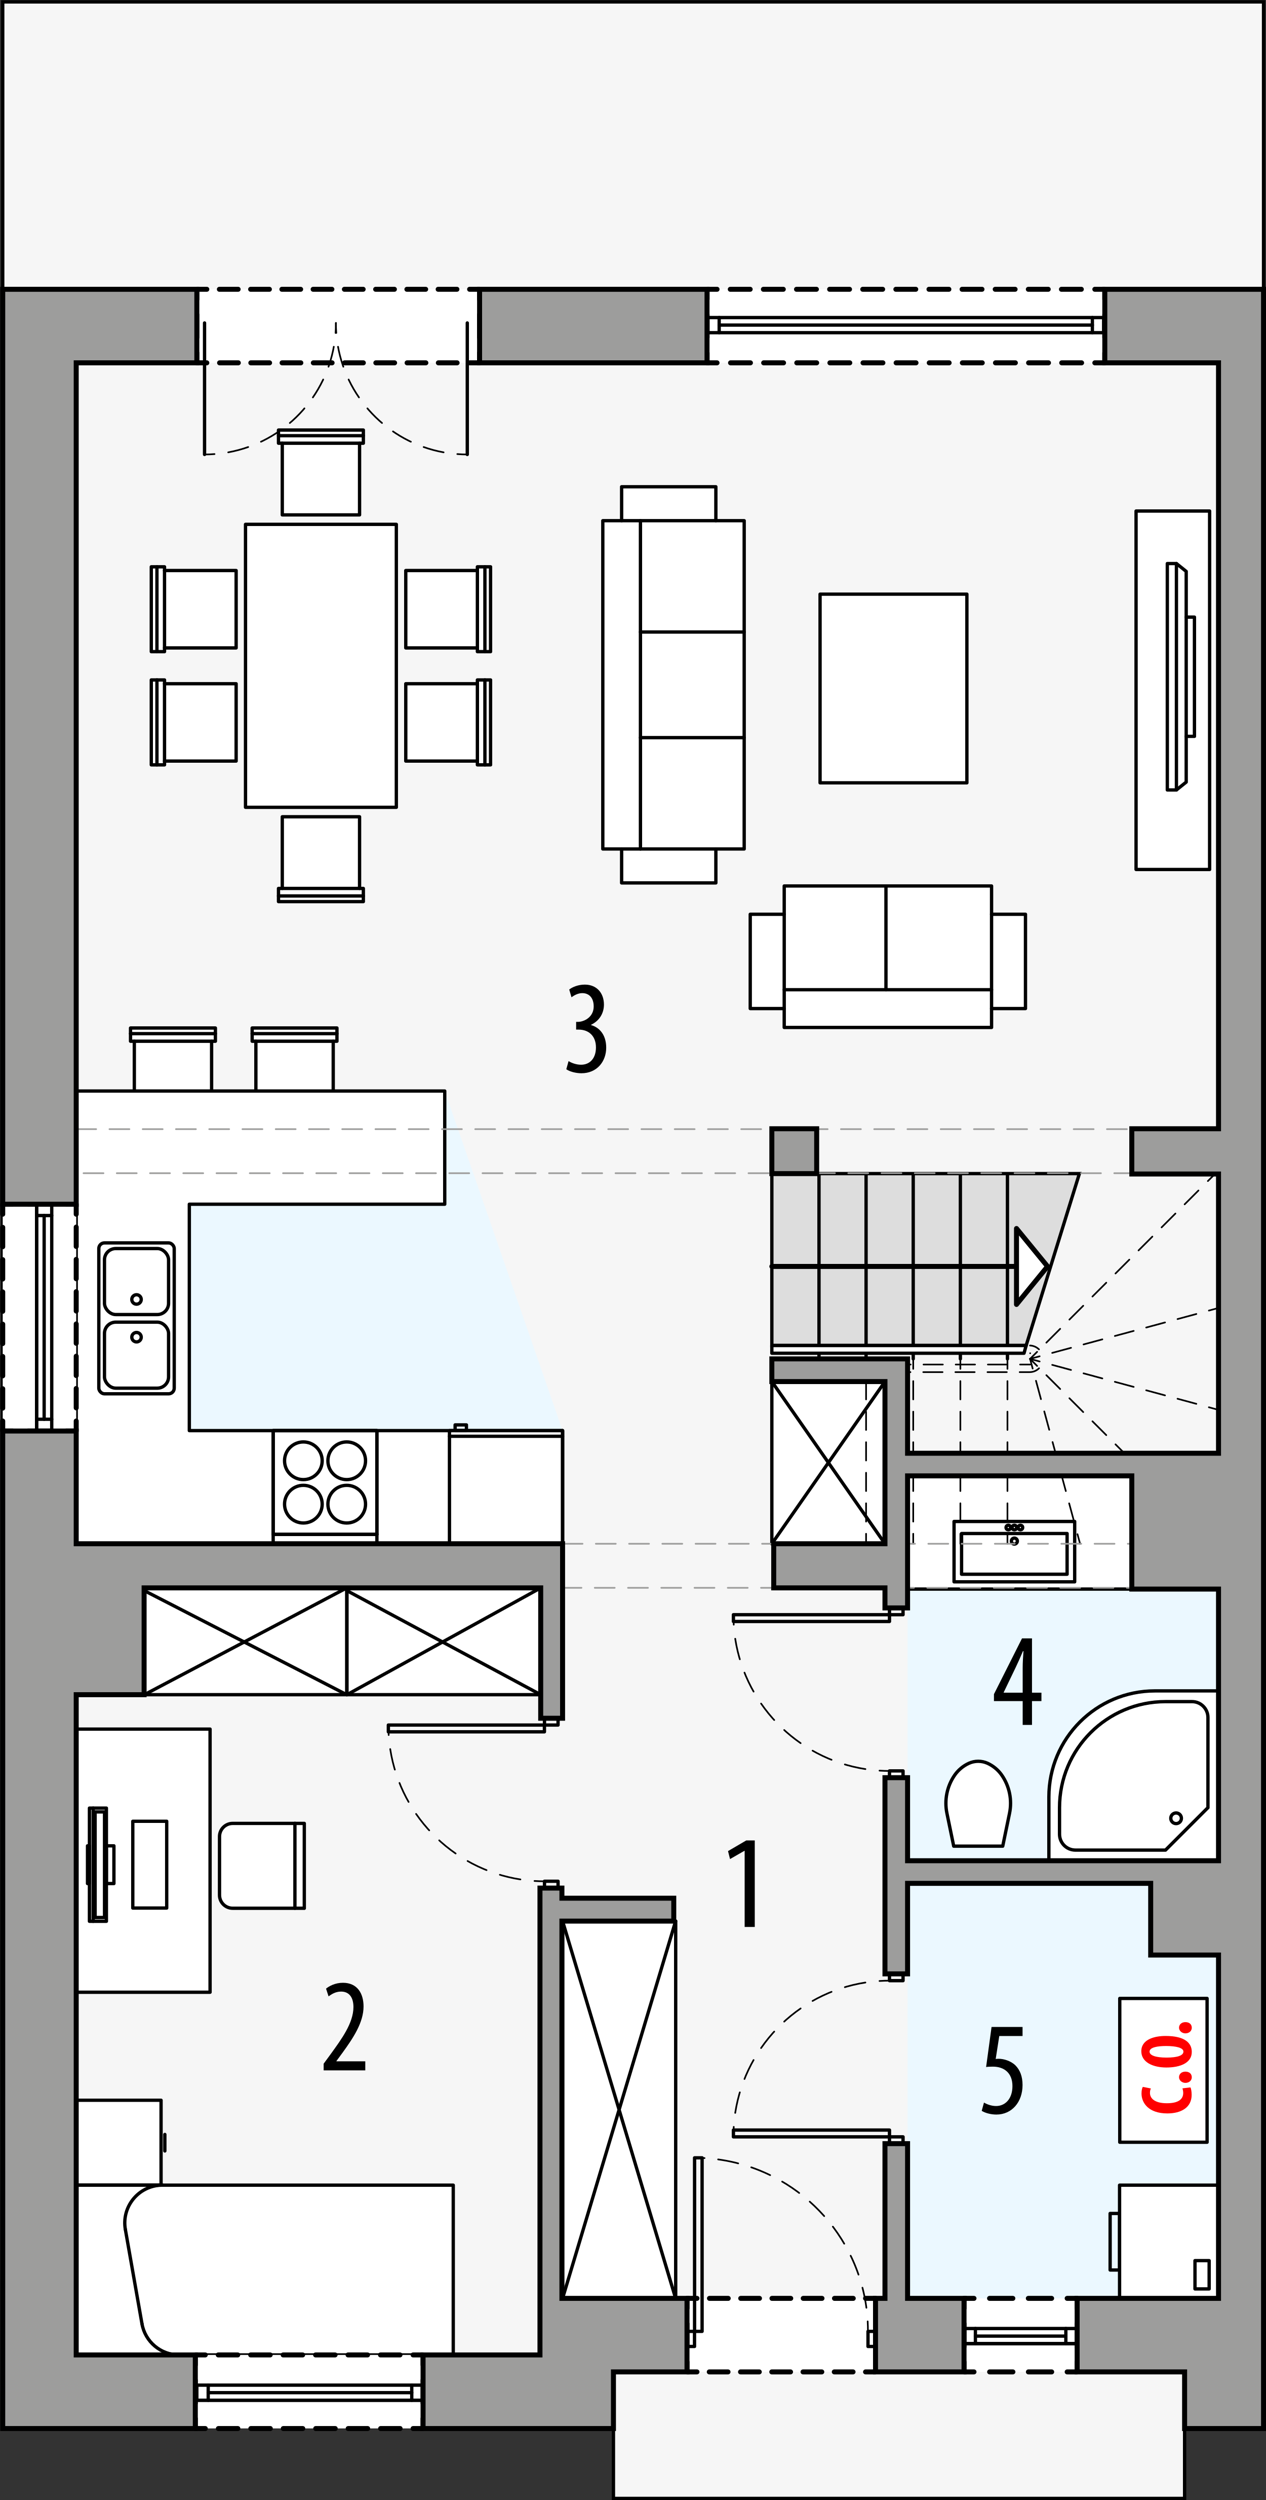 <?xml version="1.0" encoding="UTF-8"?><svg id="a" xmlns="http://www.w3.org/2000/svg" viewBox="0 0 190.38 375.68"><rect x="0" y="0" width="190.38" height="375.68" fill="#333333" stroke="none"/><polygon points=".41 .29 .41 364.71 92.25 364.71 92.25 375.42 178.14 375.42 178.14 366.92 178.14 358.41 190.01 358.38 190.01 .29 .41 .29" fill="#f6f6f6" stroke="#000" stroke-miterlimit="10" stroke-width=".5"/><g><rect x="136.48" y="221.77" width="46.76" height="123.59" fill="#ebf8ff"/><polygon points="66.88 163.94 11.46 163.94 11.46 231.97 84.6 231.97 84.6 214.97 66.88 163.94" fill="#ebf8ff"/></g><g id="b"><rect x="136.48" y="221.77" width="33.72" height="17.01" fill="#fff" stroke="#000" stroke-linecap="round" stroke-linejoin="round" stroke-width=".5"/><g><g><g id="c"><polygon points="50.11 156.46 50.11 167.23 38.48 167.23 38.48 156.46 37.92 156.46 37.92 154.47 50.67 154.47 50.67 156.46 50.11 156.46" fill="#fff" stroke="#000" stroke-linecap="round" stroke-linejoin="round" stroke-width=".5"/></g><g id="d"><line x1="50.11" y1="156.46" x2="38.48" y2="156.46" fill="none" stroke="#000" stroke-linecap="round" stroke-linejoin="round" stroke-width=".5"/></g><g id="e"><line x1="50.67" y1="155.32" x2="37.92" y2="155.32" fill="none" stroke="#000" stroke-linecap="round" stroke-linejoin="round" stroke-width=".5"/></g></g><g><g id="f"><polygon points="31.82 156.46 31.82 167.23 20.2 167.23 20.2 156.46 19.63 156.46 19.63 154.47 32.39 154.47 32.39 156.46 31.82 156.46" fill="#fff" stroke="#000" stroke-linecap="round" stroke-linejoin="round" stroke-width=".5"/></g><g id="g"><line x1="31.82" y1="156.46" x2="20.2" y2="156.46" fill="none" stroke="#000" stroke-linecap="round" stroke-linejoin="round" stroke-width=".5"/></g><g id="h"><line x1="32.39" y1="155.32" x2="19.63" y2="155.32" fill="none" stroke="#000" stroke-linecap="round" stroke-linejoin="round" stroke-width=".5"/></g></g><polygon points="84.6 214.97 28.47 214.97 28.47 180.95 66.88 180.95 66.88 163.94 11.46 163.94 11.46 231.97 84.6 231.97 84.6 214.97" fill="#fff" stroke="#000" stroke-linecap="round" stroke-linejoin="round" stroke-width=".5"/><g><g id="i"><rect x="14.86" y="186.76" width="11.34" height="22.68" rx=".85" ry=".85" fill="#fff" stroke="#000" stroke-linecap="round" stroke-linejoin="round" stroke-width=".5"/></g><g id="j"><circle cx="20.53" cy="200.93" r=".71" fill="none" stroke="#000" stroke-linecap="round" stroke-linejoin="round" stroke-width=".5"/></g><g id="k"><circle cx="20.53" cy="195.26" r=".71" fill="none" stroke="#000" stroke-linecap="round" stroke-linejoin="round" stroke-width=".5"/></g><g id="l"><rect x="15.71" y="187.61" width="9.64" height="9.92" rx="1.7" ry="1.7" fill="none" stroke="#000" stroke-linecap="round" stroke-linejoin="round" stroke-width=".5"/></g><g id="m"><rect x="15.71" y="198.67" width="9.64" height="9.92" rx="1.7" ry="1.7" fill="none" stroke="#000" stroke-linecap="round" stroke-linejoin="round" stroke-width=".5"/></g></g><g><g id="n"><rect x="67.59" y="214.97" width="17.01" height="17.01" fill="#fff" stroke="#000" stroke-linecap="round" stroke-linejoin="round" stroke-width=".5"/></g><g id="o"><line x1="67.59" y1="215.82" x2="84.6" y2="215.82" fill="none" stroke="#000" stroke-linecap="round" stroke-linejoin="round" stroke-width=".5"/></g><g id="p"><rect x="68.44" y="214.11" width="1.7" height=".85" fill="none" stroke="#000" stroke-linecap="round" stroke-linejoin="round" stroke-width=".5"/></g><g id="q"><line x1="84.6" y1="231.97" x2="84.6" y2="214.97" fill="none" stroke="#000" stroke-linecap="round" stroke-linejoin="round" stroke-width=".5"/></g></g><g><g id="r"><polygon points="56.68 214.97 56.68 230.56 56.68 231.97 41.08 231.97 41.08 214.97 56.68 214.97" fill="#fff" stroke="#000" stroke-linecap="round" stroke-linejoin="round" stroke-width=".5"/></g><g id="s"><circle cx="52.14" cy="219.5" r="2.83" fill="none" stroke="#000" stroke-linecap="round" stroke-linejoin="round" stroke-width=".5"/></g><g id="t"><circle cx="52.14" cy="226.02" r="2.83" fill="none" stroke="#000" stroke-linecap="round" stroke-linejoin="round" stroke-width=".5"/></g><g id="u"><circle cx="45.62" cy="226.02" r="2.83" fill="none" stroke="#000" stroke-linecap="round" stroke-linejoin="round" stroke-width=".5"/></g><g id="v"><circle cx="45.62" cy="219.5" r="2.83" fill="none" stroke="#000" stroke-linecap="round" stroke-linejoin="round" stroke-width=".5"/></g><g id="w"><line x1="41.08" y1="230.56" x2="56.68" y2="230.56" fill="none" stroke="#000" stroke-linecap="round" stroke-linejoin="round" stroke-width=".5"/></g><g id="x"><line x1="56.68" y1="230.56" x2="56.68" y2="230.56" fill="none" stroke="#000" stroke-linecap="round" stroke-linejoin="round" stroke-width=".5"/></g><rect x="41.08" y="214.97" width="15.59" height="15.59" fill="none" stroke="#000" stroke-linecap="round" stroke-linejoin="round" stroke-width=".5"/></g></g><g id="y"><path d="m143.42,277.41l-1.02-4.93c-.42-2.01.01-4.1,1.19-5.78.53-.75,1.25-1.34,2.08-1.73.91-.42,1.96-.42,2.87,0,.83.39,1.55.98,2.08,1.73,1.18,1.68,1.61,3.77,1.19,5.78l-1.02,4.93h-7.37" fill="#fff" stroke="#000" stroke-linecap="round" stroke-linejoin="round" stroke-width=".5"/></g><g><polygon points="71.79 97.36 61.02 97.36 61.02 85.73 71.79 85.73 71.79 85.17 73.77 85.17 73.77 97.92 71.79 97.92 71.79 97.36" fill="#fff" stroke="#000" stroke-linecap="round" stroke-linejoin="round" stroke-width=".5"/><line x1="71.79" y1="97.36" x2="71.79" y2="85.73" fill="none" stroke="#000" stroke-linecap="round" stroke-linejoin="round" stroke-width=".5"/><line x1="72.92" y1="97.92" x2="72.92" y2="85.17" fill="none" stroke="#000" stroke-linecap="round" stroke-linejoin="round" stroke-width=".5"/><polygon points="24.74 97.36 35.51 97.36 35.51 85.73 24.74 85.73 24.74 85.17 22.75 85.17 22.75 97.92 24.74 97.92 24.74 97.36" fill="#fff" stroke="#000" stroke-linecap="round" stroke-linejoin="round" stroke-width=".5"/><line x1="24.74" y1="97.36" x2="24.74" y2="85.73" fill="none" stroke="#000" stroke-linecap="round" stroke-linejoin="round" stroke-width=".5"/><line x1="23.6" y1="97.92" x2="23.6" y2="85.17" fill="none" stroke="#000" stroke-linecap="round" stroke-linejoin="round" stroke-width=".5"/><polygon points="71.79 114.36 61.02 114.36 61.02 102.74 71.79 102.74 71.79 102.17 73.77 102.17 73.77 114.93 71.79 114.93 71.79 114.36" fill="#fff" stroke="#000" stroke-linecap="round" stroke-linejoin="round" stroke-width=".5"/><line x1="71.79" y1="114.36" x2="71.79" y2="102.74" fill="none" stroke="#000" stroke-linecap="round" stroke-linejoin="round" stroke-width=".5"/><line x1="72.92" y1="114.93" x2="72.92" y2="102.17" fill="none" stroke="#000" stroke-linecap="round" stroke-linejoin="round" stroke-width=".5"/><polygon points="24.74 114.36 35.51 114.36 35.51 102.74 24.74 102.74 24.74 102.17 22.75 102.17 22.75 114.93 24.74 114.93 24.74 114.36" fill="#fff" stroke="#000" stroke-linecap="round" stroke-linejoin="round" stroke-width=".5"/><line x1="24.74" y1="114.36" x2="24.74" y2="102.74" fill="none" stroke="#000" stroke-linecap="round" stroke-linejoin="round" stroke-width=".5"/><line x1="23.6" y1="114.93" x2="23.6" y2="102.17" fill="none" stroke="#000" stroke-linecap="round" stroke-linejoin="round" stroke-width=".5"/><polygon points="54.07 66.6 54.07 77.37 42.45 77.37 42.45 66.6 41.88 66.6 41.88 64.62 54.64 64.62 54.64 66.6 54.07 66.6" fill="#fff" stroke="#000" stroke-linecap="round" stroke-linejoin="round" stroke-width=".5"/><line x1="54.07" y1="66.6" x2="42.45" y2="66.6" fill="none" stroke="#000" stroke-linecap="round" stroke-linejoin="round" stroke-width=".5"/><line x1="54.64" y1="65.47" x2="41.88" y2="65.47" fill="none" stroke="#000" stroke-linecap="round" stroke-linejoin="round" stroke-width=".5"/><polygon points="54.07 133.5 54.07 122.73 42.45 122.73 42.45 133.5 41.88 133.5 41.88 135.48 54.64 135.48 54.64 133.5 54.07 133.5" fill="#fff" stroke="#000" stroke-linecap="round" stroke-linejoin="round" stroke-width=".5"/><line x1="54.07" y1="133.5" x2="42.45" y2="133.5" fill="none" stroke="#000" stroke-linecap="round" stroke-linejoin="round" stroke-width=".5"/><line x1="54.64" y1="134.63" x2="41.88" y2="134.63" fill="none" stroke="#000" stroke-linecap="round" stroke-linejoin="round" stroke-width=".5"/><rect x="36.92" y="78.79" width="22.68" height="42.52" fill="#fff" stroke="#000" stroke-linecap="round" stroke-linejoin="round" stroke-width=".5"/></g><g><polyline points="111.91 78.24 107.65 78.24 107.65 73.14 93.48 73.14 93.48 78.24 90.65 78.24 90.65 127.57 93.48 127.57 93.48 132.67 107.65 132.67 107.65 127.57 111.91 127.57 111.91 78.24" fill="#fff" stroke="#000" stroke-linecap="round" stroke-linejoin="round" stroke-width=".5"/><polyline points="93.48 78.24 96.31 78.24 96.31 127.57 93.48 127.57" fill="none" stroke="#000" stroke-linecap="round" stroke-linejoin="round" stroke-width=".5"/><line x1="107.65" y1="78.24" x2="96.31" y2="78.24" fill="none" stroke="#000" stroke-linecap="round" stroke-linejoin="round" stroke-width=".5"/><line x1="96.31" y1="127.57" x2="107.65" y2="127.57" fill="none" stroke="#000" stroke-linecap="round" stroke-linejoin="round" stroke-width=".5"/><line x1="111.91" y1="94.97" x2="96.31" y2="94.97" fill="none" stroke="#000" stroke-linecap="round" stroke-linejoin="round" stroke-width=".5"/><line x1="111.91" y1="110.84" x2="96.31" y2="110.84" fill="none" stroke="#000" stroke-linecap="round" stroke-linejoin="round" stroke-width=".5"/><polyline points="117.93 133.13 117.93 137.38 112.82 137.38 112.82 151.55 117.93 151.55 117.93 154.39 149.11 154.39 149.11 151.55 154.21 151.55 154.21 137.38 149.11 137.38 149.11 133.13 117.93 133.13" fill="#fff" stroke="#000" stroke-linecap="round" stroke-linejoin="round" stroke-width=".5"/><line x1="117.93" y1="137.38" x2="117.93" y2="148.72" fill="none" stroke="#000" stroke-linecap="round" stroke-linejoin="round" stroke-width=".5"/><line x1="149.11" y1="148.72" x2="149.11" y2="137.38" fill="none" stroke="#000" stroke-linecap="round" stroke-linejoin="round" stroke-width=".5"/><line x1="133.23" y1="133.13" x2="133.23" y2="148.72" fill="none" stroke="#000" stroke-linecap="round" stroke-linejoin="round" stroke-width=".5"/><polyline points="117.93 151.55 117.93 148.72 117.93 148.72 149.11 148.72 149.11 151.55" fill="none" stroke="#000" stroke-linecap="round" stroke-linejoin="round" stroke-width=".5"/><rect x="123.32" y="89.28" width="22.08" height="28.35" fill="#fff" stroke="#000" stroke-linecap="round" stroke-linejoin="round" stroke-width=".5"/></g><g><rect x="170.84" y="76.79" width="11.06" height="53.86" fill="#fff" stroke="#000" stroke-linecap="round" stroke-linejoin="round" stroke-width=".5"/><polygon points="176.91 84.68 175.54 84.68 175.54 118.7 176.91 118.7 176.91 118.7 178.38 117.52 178.38 110.65 179.62 110.65 179.62 92.73 178.38 92.73 178.38 85.86 176.91 84.68" fill="none" stroke="#000" stroke-linecap="round" stroke-linejoin="round" stroke-width=".5"/><line x1="176.91" y1="84.68" x2="176.91" y2="118.7" fill="none" stroke="#000" stroke-linecap="round" stroke-linejoin="round" stroke-width=".5"/><line x1="178.38" y1="110.65" x2="178.38" y2="92.73" fill="none" stroke="#000" stroke-linecap="round" stroke-linejoin="round" stroke-width=".5"/></g><g><rect x="166.94" y="332.6" width="1.42" height="8.5" fill="none" stroke="#000" stroke-linecap="round" stroke-linejoin="round" stroke-width=".5"/><rect x="168.36" y="328.35" width="14.88" height="17.01" fill="#fff" stroke="#000" stroke-linecap="round" stroke-linejoin="round" stroke-width=".5"/><polygon points="181.83 339.69 181.83 343.94 179.7 343.94 179.7 339.69 179.7 343.94 181.83 343.94 181.83 339.69 179.7 339.69 181.83 339.69" fill="none" stroke="#000" stroke-linecap="round" stroke-linejoin="round" stroke-width=".5"/></g><rect x="168.39" y="300.29" width="13.13" height="21.61" fill="#fff" stroke="#000" stroke-linecap="round" stroke-linejoin="round" stroke-width=".5"/><g><path d="m183.24,254.08h-9.57c-8.81,0-15.94,7.14-15.94,15.94v9.57s25.51,0,25.51,0v-25.51Z" fill="#fff" stroke="#000" stroke-linecap="round" stroke-linejoin="round" stroke-width=".5"/><circle cx="176.86" cy="273.22" r=".8" fill="none" stroke="#000" stroke-linecap="round" stroke-linejoin="round" stroke-width=".5"/><path d="m181.65,271.62l-6.38,6.38h-13.55c-1.32,0-2.39-1.07-2.39-2.39v-2.39s0-1.59,0-1.59c0-8.81,7.14-15.94,15.94-15.94h3.99c1.32,0,2.39,1.07,2.39,2.39,0,0,0,13.55,0,13.55Z" fill="none" stroke="#000" stroke-linecap="round" stroke-linejoin="round" stroke-width=".5"/></g><g><rect x="84.6" y="288.67" width="17.01" height="56.69" fill="#fff" stroke="#000" stroke-linecap="round" stroke-linejoin="round" stroke-width=".5"/><line x1="101.6" y1="288.67" x2="84.6" y2="345.36" fill="none" stroke="#000" stroke-linecap="round" stroke-linejoin="round" stroke-width=".5"/><line x1="101.6" y1="345.36" x2="84.6" y2="288.67" fill="none" stroke="#000" stroke-linecap="round" stroke-linejoin="round" stroke-width=".5"/></g><g><rect x="116.07" y="207.6" width="17.01" height="24.38" fill="#fff" stroke="#000" stroke-linecap="round" stroke-linejoin="round" stroke-width=".5"/><line x1="133.08" y1="207.6" x2="116.07" y2="231.97" fill="none" stroke="#000" stroke-linecap="round" stroke-linejoin="round" stroke-width=".5"/><line x1="133.08" y1="231.97" x2="116.07" y2="207.6" fill="none" stroke="#000" stroke-linecap="round" stroke-linejoin="round" stroke-width=".5"/></g><g><polyline points="161.61 228.62 161.61 237.69 143.47 237.69 143.47 228.62 161.61 228.62" fill="none" stroke="#000" stroke-linecap="round" stroke-linejoin="round" stroke-width=".5"/><rect x="144.6" y="230.43" width="15.87" height="6.12" fill="none" stroke="#000" stroke-linecap="round" stroke-linejoin="round" stroke-width=".5"/><circle cx="152.54" cy="231.57" r=".45" fill="none" stroke="#000" stroke-linecap="round" stroke-linejoin="round" stroke-width=".5"/><circle cx="152.54" cy="229.53" r=".34" fill="none" stroke="#000" stroke-linecap="round" stroke-linejoin="round" stroke-width=".5"/><circle cx="151.63" cy="229.53" r=".34" fill="none" stroke="#000" stroke-linecap="round" stroke-linejoin="round" stroke-width=".5"/><circle cx="153.45" cy="229.53" r=".34" fill="none" stroke="#000" stroke-linecap="round" stroke-linejoin="round" stroke-width=".5"/></g><g><g id="z"><polyline points="24.22 328.35 24.22 315.59 11.46 315.59 11.46 328.35 24.22 328.35" fill="#fff" stroke="#000" stroke-linecap="round" stroke-linejoin="round" stroke-width=".5"/></g><g id="aa"><polyline points="68.16 353.86 11.46 353.86 11.46 328.35 68.16 328.35 68.16 353.86" fill="#fff" stroke="#000" stroke-linecap="round" stroke-linejoin="round" stroke-width=".5"/></g><g id="ab"><line x1="18.85" y1="335" x2="21.35" y2="349.18" fill="none" stroke="#000" stroke-linecap="round" stroke-linejoin="round" stroke-width=".5"/></g><g id="ac"><path d="m26.93,353.86c-2.75,0-5.11-1.98-5.58-4.68" fill="none" stroke="#000" stroke-linecap="round" stroke-linejoin="round" stroke-width=".5"/></g><g id="ad"><path d="m18.85,335c-.54-3.08,1.52-6.02,4.6-6.57.33-.06.65-.09.98-.09" fill="none" stroke="#000" stroke-linecap="round" stroke-linejoin="round" stroke-width=".5"/></g><g id="ae"><line x1="24.79" y1="323.21" x2="24.79" y2="320.73" fill="none" stroke="#000" stroke-linecap="round" stroke-linejoin="round" stroke-width=".5"/></g></g><g><g id="af"><rect x="11.46" y="259.82" width="20.13" height="39.54" fill="#fff" stroke="#000" stroke-linecap="round" stroke-linejoin="round" stroke-width=".5"/></g><g><g id="ag"><path d="m45.76,286.74h-10.77c-1.1,0-1.98-.89-1.98-1.98v-8.79c0-1.1.89-1.98,1.98-1.98h10.77s0,12.76,0,12.76" fill="#fff" stroke="#000" stroke-linecap="round" stroke-linejoin="round" stroke-width=".5"/></g><g id="ah"><line x1="44.35" y1="286.74" x2="44.35" y2="273.98" fill="none" stroke="#000" stroke-linecap="round" stroke-linejoin="round" stroke-width=".5"/></g></g><g><g id="ai"><line x1="14.01" y1="288.7" x2="14.01" y2="271.69" fill="none" stroke="#000" stroke-linecap="round" stroke-linejoin="round" stroke-width=".5"/></g><g id="aj"><rect x="13.45" y="271.69" width="2.55" height="17.01" fill="none" stroke="#000" stroke-linecap="round" stroke-linejoin="round" stroke-width=".5"/></g><g id="ak"><rect x="14.3" y="272.26" width="1.42" height="15.87" fill="none" stroke="#000" stroke-linecap="round" stroke-linejoin="round" stroke-width=".5"/></g><g id="al"><rect x="16" y="277.36" width="1.13" height="5.67" fill="none" stroke="#000" stroke-linecap="round" stroke-linejoin="round" stroke-width=".5"/></g><g id="am"><polyline points="19.97 273.67 19.97 286.71 25.07 286.71 25.07 273.67 19.97 273.67" fill="none" stroke="#000" stroke-linecap="round" stroke-linejoin="round" stroke-width=".5"/></g><g id="an"><rect x="13.16" y="277.36" width=".28" height="5.67" fill="none" stroke="#000" stroke-linecap="round" stroke-linejoin="round" stroke-width=".5"/></g></g></g><g><rect x="21.71" y="238.6" width="30.43" height="16.05" fill="#fff" stroke="#000" stroke-linecap="round" stroke-linejoin="round" stroke-width=".5"/><line x1="52.14" y1="254.65" x2="21.67" y2="239" fill="none" stroke="#000" stroke-linecap="round" stroke-linejoin="round" stroke-width=".5"/><line x1="21.71" y1="254.65" x2="52.14" y2="238.6" fill="none" stroke="#000" stroke-linecap="round" stroke-linejoin="round" stroke-width=".5"/></g><g><rect x="52.18" y="238.6" width="29.13" height="16.05" fill="#fff" stroke="#000" stroke-linecap="round" stroke-linejoin="round" stroke-width=".5"/><line x1="81.31" y1="254.65" x2="52.14" y2="239" fill="none" stroke="#000" stroke-linecap="round" stroke-linejoin="round" stroke-width=".5"/><line x1="52.18" y1="254.65" x2="81.31" y2="238.6" fill="none" stroke="#000" stroke-linecap="round" stroke-linejoin="round" stroke-width=".5"/></g></g><g><polygon points="154.31 202.18 116.07 202.18 116.07 176.35 162.32 176.35 154.31 202.18" fill="#ddd" fill-rule="evenodd" stroke="#000" stroke-miterlimit="10" stroke-width=".5"/><g><line x1="130.24" y1="176.41" x2="130.24" y2="204.19" fill="none" stroke="#000" stroke-linecap="round" stroke-linejoin="round" stroke-width=".5"/><line x1="137.33" y1="176.41" x2="137.33" y2="204.19" fill="none" stroke="#000" stroke-linecap="round" stroke-linejoin="round" stroke-width=".5"/><line x1="144.42" y1="176.41" x2="144.42" y2="204.19" fill="none" stroke="#000" stroke-linecap="round" stroke-linejoin="round" stroke-width=".5"/><line x1="123.16" y1="204.19" x2="123.16" y2="176.41" fill="none" stroke="#000" stroke-linecap="round" stroke-linejoin="round" stroke-width=".5"/><line x1="151.5" y1="176.41" x2="151.5" y2="204.19" fill="none" stroke="#000" stroke-linecap="round" stroke-linejoin="round" stroke-width=".5"/><polygon points="153.99 203.34 116.07 203.34 116.07 202.18 154.31 202.18 153.99 203.34" fill="#fff" stroke="#000" stroke-linecap="round" stroke-linejoin="round" stroke-width=".5"/><line x1="116.07" y1="190.3" x2="152.86" y2="190.3" fill="none" stroke="#000" stroke-linecap="round" stroke-linejoin="round" stroke-width=".75"/><polygon points="152.86 184.6 157.53 190.3 152.86 196.01 152.86 184.6" fill="#fff" stroke="#000" stroke-linecap="round" stroke-linejoin="round" stroke-width=".75"/></g><g><g><line x1="130.24" y1="231.97" x2="130.24" y2="230.47" fill="none" stroke="#000" stroke-linecap="round" stroke-linejoin="round" stroke-width=".25"/><line x1="130.24" y1="228.64" x2="130.24" y2="206.61" fill="none" stroke="#000" stroke-dasharray="0 0 2.75 1.84" stroke-linecap="round" stroke-linejoin="round" stroke-width=".25"/><line x1="130.24" y1="205.69" x2="130.24" y2="204.19" fill="none" stroke="#000" stroke-linecap="round" stroke-linejoin="round" stroke-width=".25"/></g><g><line x1="137.33" y1="231.97" x2="137.33" y2="230.47" fill="none" stroke="#000" stroke-linecap="round" stroke-linejoin="round" stroke-width=".25"/><line x1="137.33" y1="228.64" x2="137.33" y2="206.61" fill="none" stroke="#000" stroke-dasharray="0 0 2.75 1.84" stroke-linecap="round" stroke-linejoin="round" stroke-width=".25"/><line x1="137.33" y1="205.69" x2="137.33" y2="204.19" fill="none" stroke="#000" stroke-linecap="round" stroke-linejoin="round" stroke-width=".25"/></g><g><line x1="144.42" y1="231.97" x2="144.42" y2="230.47" fill="none" stroke="#000" stroke-linecap="round" stroke-linejoin="round" stroke-width=".25"/><line x1="144.42" y1="228.64" x2="144.42" y2="206.61" fill="none" stroke="#000" stroke-dasharray="0 0 2.75 1.84" stroke-linecap="round" stroke-linejoin="round" stroke-width=".25"/><line x1="144.42" y1="205.69" x2="144.42" y2="204.19" fill="none" stroke="#000" stroke-linecap="round" stroke-linejoin="round" stroke-width=".25"/></g><g><line x1="151.5" y1="231.97" x2="151.5" y2="230.47" fill="none" stroke="#000" stroke-linecap="round" stroke-linejoin="round" stroke-width=".25"/><line x1="151.5" y1="228.64" x2="151.5" y2="206.61" fill="none" stroke="#000" stroke-dasharray="0 0 2.75 1.84" stroke-linecap="round" stroke-linejoin="round" stroke-width=".25"/><line x1="151.5" y1="205.69" x2="151.5" y2="204.19" fill="none" stroke="#000" stroke-linecap="round" stroke-linejoin="round" stroke-width=".25"/></g><g><line x1="154.9" y1="204.19" x2="156.34" y2="203.8" fill="none" stroke="#000" stroke-linecap="round" stroke-linejoin="round" stroke-width=".25"/><line x1="158.23" y1="203.29" x2="180.85" y2="197.19" fill="none" stroke="#000" stroke-dasharray="0 0 2.93 1.95" stroke-linecap="round" stroke-linejoin="round" stroke-width=".25"/><line x1="181.79" y1="196.93" x2="183.24" y2="196.54" fill="none" stroke="#000" stroke-linecap="round" stroke-linejoin="round" stroke-width=".25"/></g><g><line x1="154.9" y1="204.19" x2="155.96" y2="203.13" fill="none" stroke="#000" stroke-linecap="round" stroke-linejoin="round" stroke-width=".25"/><line x1="157.35" y1="201.75" x2="180.94" y2="178.17" fill="none" stroke="#000" stroke-dasharray="0 0 2.94 1.96" stroke-linecap="round" stroke-linejoin="round" stroke-width=".25"/><line x1="181.64" y1="177.47" x2="182.7" y2="176.41" fill="none" stroke="#000" stroke-linecap="round" stroke-linejoin="round" stroke-width=".25"/></g><g><line x1="154.9" y1="204.19" x2="156.34" y2="204.58" fill="none" stroke="#000" stroke-linecap="round" stroke-linejoin="round" stroke-width=".25"/><line x1="158.23" y1="205.09" x2="180.85" y2="211.2" fill="none" stroke="#000" stroke-dasharray="0 0 2.93 1.95" stroke-linecap="round" stroke-linejoin="round" stroke-width=".25"/><line x1="181.79" y1="211.46" x2="183.24" y2="211.85" fill="none" stroke="#000" stroke-linecap="round" stroke-linejoin="round" stroke-width=".25"/></g><g><line x1="154.9" y1="204.19" x2="155.96" y2="205.25" fill="none" stroke="#000" stroke-linecap="round" stroke-linejoin="round" stroke-width=".25"/><line x1="157.35" y1="206.64" x2="180.94" y2="230.22" fill="none" stroke="#000" stroke-dasharray="0 0 2.94 1.96" stroke-linecap="round" stroke-linejoin="round" stroke-width=".25"/><line x1="181.64" y1="230.91" x2="182.7" y2="231.97" fill="none" stroke="#000" stroke-linecap="round" stroke-linejoin="round" stroke-width=".25"/></g><g><line x1="154.9" y1="204.19" x2="155.29" y2="205.64" fill="none" stroke="#000" stroke-linecap="round" stroke-linejoin="round" stroke-width=".25"/><line x1="155.79" y1="207.48" x2="161.78" y2="229.6" fill="none" stroke="#000" stroke-dasharray="0 0 2.86 1.91" stroke-linecap="round" stroke-linejoin="round" stroke-width=".25"/><line x1="162.03" y1="230.53" x2="162.42" y2="231.97" fill="none" stroke="#000" stroke-linecap="round" stroke-linejoin="round" stroke-width=".25"/></g><g><line x1="154.84" y1="206.18" x2="153.34" y2="206.18" fill="none" stroke="#000" stroke-linecap="round" stroke-linejoin="round" stroke-width=".25"/><line x1="151.4" y1="206.18" x2="118.54" y2="206.18" fill="none" stroke="#000" stroke-dasharray="0 0 2.9 1.93" stroke-linecap="round" stroke-linejoin="round" stroke-width=".25"/><line x1="117.57" y1="206.18" x2="116.07" y2="206.18" fill="none" stroke="#000" stroke-linecap="round" stroke-linejoin="round" stroke-width=".25"/></g><g><line x1="154.9" y1="205.04" x2="153.4" y2="205.04" fill="none" stroke="#000" stroke-linecap="round" stroke-linejoin="round" stroke-width=".25"/><line x1="151.46" y1="205.04" x2="118.54" y2="205.04" fill="none" stroke="#000" stroke-dasharray="0 0 2.9 1.94" stroke-linecap="round" stroke-linejoin="round" stroke-width=".25"/><line x1="117.57" y1="205.04" x2="116.07" y2="205.04" fill="none" stroke="#000" stroke-linecap="round" stroke-linejoin="round" stroke-width=".25"/></g><g><path d="m154.9,206.18c.53-.02,1-.23,1.35-.58" fill="none" stroke="#000" stroke-linecap="round" stroke-linejoin="round" stroke-width=".25"/><path d="m156.24,202.76c-.35-.34-.82-.56-1.35-.58" fill="none" stroke="#000" stroke-linecap="round" stroke-linejoin="round" stroke-width=".25"/></g><path d="m154.9,205.04c.47,0,.85-.38.85-.85s-.38-.85-.85-.85" fill="none" stroke="#000" stroke-dasharray="0 2.65" stroke-linecap="round" stroke-linejoin="round" stroke-width=".25"/></g></g><g id="ao"><g><rect x="29.6" y="43.47" width="42.52" height="11.05" fill="#fff"/><g><polyline points="72.12 53.02 72.12 54.52 70.62 54.52" fill="none" stroke="#000" stroke-linecap="round" stroke-linejoin="round" stroke-width=".75"/><line x1="68.74" y1="54.52" x2="32.05" y2="54.52" fill="none" stroke="#000" stroke-dasharray="0 0 2.82 1.88" stroke-linecap="round" stroke-linejoin="round" stroke-width=".75"/><polyline points="31.1 54.52 29.6 54.52 29.6 53.02" fill="none" stroke="#000" stroke-linecap="round" stroke-linejoin="round" stroke-width=".75"/><line x1="29.6" y1="50.72" x2="29.6" y2="46.12" fill="none" stroke="#000" stroke-dasharray="0 0 3.45 2.3" stroke-linecap="round" stroke-linejoin="round" stroke-width=".75"/><polyline points="29.6 44.97 29.6 43.47 31.1 43.47" fill="none" stroke="#000" stroke-linecap="round" stroke-linejoin="round" stroke-width=".75"/><line x1="32.99" y1="43.47" x2="69.68" y2="43.47" fill="none" stroke="#000" stroke-dasharray="0 0 2.82 1.88" stroke-linecap="round" stroke-linejoin="round" stroke-width=".75"/><polyline points="70.62 43.47 72.12 43.47 72.12 44.97" fill="none" stroke="#000" stroke-linecap="round" stroke-linejoin="round" stroke-width=".75"/><line x1="72.12" y1="47.27" x2="72.12" y2="51.87" fill="none" stroke="#000" stroke-dasharray="0 0 3.45 2.3" stroke-linecap="round" stroke-linejoin="round" stroke-width=".75"/></g></g><g><rect x=".41" y="180.95" width="11.05" height="34.08" fill="#fff"/><g><polyline points="9.96 180.95 11.46 180.95 11.46 182.45" fill="none" stroke="#000" stroke-linecap="round" stroke-linejoin="round" stroke-width=".75"/><line x1="11.46" y1="184.39" x2="11.46" y2="212.56" fill="none" stroke="#000" stroke-dasharray="0 0 2.91 1.94" stroke-linecap="round" stroke-linejoin="round" stroke-width=".75"/><polyline points="11.46 213.53 11.46 215.03 9.96 215.03" fill="none" stroke="#000" stroke-linecap="round" stroke-linejoin="round" stroke-width=".75"/><line x1="7.66" y1="215.03" x2="3.06" y2="215.03" fill="none" stroke="#000" stroke-dasharray="0 0 3.45 2.3" stroke-linecap="round" stroke-linejoin="round" stroke-width=".75"/><polyline points="1.91 215.03 .41 215.03 .41 213.53" fill="none" stroke="#000" stroke-linecap="round" stroke-linejoin="round" stroke-width=".75"/><line x1=".41" y1="211.59" x2=".41" y2="183.42" fill="none" stroke="#000" stroke-dasharray="0 0 2.91 1.94" stroke-linecap="round" stroke-linejoin="round" stroke-width=".75"/><polyline points=".41 182.45 .41 180.95 1.91 180.95" fill="none" stroke="#000" stroke-linecap="round" stroke-linejoin="round" stroke-width=".75"/><line x1="4.21" y1="180.95" x2="8.81" y2="180.95" fill="none" stroke="#000" stroke-dasharray="0 0 3.45 2.3" stroke-linecap="round" stroke-linejoin="round" stroke-width=".75"/></g></g><g><rect x="29.37" y="353.86" width="34.25" height="11.05" fill="#fff"/><g><polyline points="63.62 363.42 63.62 364.92 62.12 364.92" fill="none" stroke="#000" stroke-linecap="round" stroke-linejoin="round" stroke-width=".75"/><line x1="60.17" y1="364.92" x2="31.84" y2="364.92" fill="none" stroke="#000" stroke-dasharray="0 0 2.93 1.95" stroke-linecap="round" stroke-linejoin="round" stroke-width=".75"/><polyline points="30.87 364.92 29.37 364.92 29.37 363.42" fill="none" stroke="#000" stroke-linecap="round" stroke-linejoin="round" stroke-width=".75"/><line x1="29.37" y1="361.12" x2="29.37" y2="356.51" fill="none" stroke="#000" stroke-dasharray="0 0 3.45 2.3" stroke-linecap="round" stroke-linejoin="round" stroke-width=".75"/><polyline points="29.37 355.36 29.37 353.86 30.87 353.86" fill="none" stroke="#000" stroke-linecap="round" stroke-linejoin="round" stroke-width=".75"/><line x1="32.82" y1="353.86" x2="61.14" y2="353.86" fill="none" stroke="#000" stroke-dasharray="0 0 2.93 1.95" stroke-linecap="round" stroke-linejoin="round" stroke-width=".75"/><polyline points="62.12 353.86 63.62 353.86 63.62 355.36" fill="none" stroke="#000" stroke-linecap="round" stroke-linejoin="round" stroke-width=".75"/><line x1="63.62" y1="357.66" x2="63.62" y2="362.27" fill="none" stroke="#000" stroke-dasharray="0 0 3.45 2.3" stroke-linecap="round" stroke-linejoin="round" stroke-width=".75"/></g></g><g><rect x="103.31" y="345.36" width="28.35" height="11.05" fill="#fff"/><g><polyline points="131.66 354.91 131.66 356.41 130.16 356.41" fill="none" stroke="#000" stroke-linecap="round" stroke-linejoin="round" stroke-width=".75"/><line x1="128.28" y1="356.41" x2="105.75" y2="356.41" fill="none" stroke="#000" stroke-dasharray="0 0 2.82 1.88" stroke-linecap="round" stroke-linejoin="round" stroke-width=".75"/><polyline points="104.81 356.41 103.31 356.41 103.31 354.91" fill="none" stroke="#000" stroke-linecap="round" stroke-linejoin="round" stroke-width=".75"/><line x1="103.31" y1="352.61" x2="103.31" y2="348.01" fill="none" stroke="#000" stroke-dasharray="0 0 3.45 2.3" stroke-linecap="round" stroke-linejoin="round" stroke-width=".75"/><polyline points="103.31 346.86 103.31 345.36 104.81 345.36" fill="none" stroke="#000" stroke-linecap="round" stroke-linejoin="round" stroke-width=".75"/><line x1="106.69" y1="345.36" x2="129.22" y2="345.36" fill="none" stroke="#000" stroke-dasharray="0 0 2.82 1.88" stroke-linecap="round" stroke-linejoin="round" stroke-width=".75"/><polyline points="130.16 345.36 131.66 345.36 131.66 346.86" fill="none" stroke="#000" stroke-linecap="round" stroke-linejoin="round" stroke-width=".75"/><line x1="131.66" y1="349.16" x2="131.66" y2="353.76" fill="none" stroke="#000" stroke-dasharray="0 0 3.45 2.3" stroke-linecap="round" stroke-linejoin="round" stroke-width=".75"/></g></g><g><rect x="144.97" y="345.36" width="17.01" height="11.05" fill="#fff"/><g><polyline points="161.98 354.91 161.98 356.41 160.48 356.41" fill="none" stroke="#000" stroke-linecap="round" stroke-linejoin="round" stroke-width=".75"/><line x1="158.15" y1="356.41" x2="147.64" y2="356.41" fill="none" stroke="#000" stroke-dasharray="0 0 3.5 2.33" stroke-linecap="round" stroke-linejoin="round" stroke-width=".75"/><polyline points="146.47 356.41 144.97 356.41 144.97 354.91" fill="none" stroke="#000" stroke-linecap="round" stroke-linejoin="round" stroke-width=".75"/><line x1="144.97" y1="352.61" x2="144.97" y2="348.01" fill="none" stroke="#000" stroke-dasharray="0 0 3.45 2.3" stroke-linecap="round" stroke-linejoin="round" stroke-width=".75"/><polyline points="144.97 346.86 144.97 345.36 146.47 345.36" fill="none" stroke="#000" stroke-linecap="round" stroke-linejoin="round" stroke-width=".75"/><line x1="148.81" y1="345.36" x2="159.32" y2="345.36" fill="none" stroke="#000" stroke-dasharray="0 0 3.5 2.33" stroke-linecap="round" stroke-linejoin="round" stroke-width=".75"/><polyline points="160.48 345.36 161.98 345.36 161.98 346.86" fill="none" stroke="#000" stroke-linecap="round" stroke-linejoin="round" stroke-width=".75"/><line x1="161.98" y1="349.16" x2="161.98" y2="353.76" fill="none" stroke="#000" stroke-dasharray="0 0 3.45 2.3" stroke-linecap="round" stroke-linejoin="round" stroke-width=".75"/></g></g><g><rect x="106.33" y="43.47" width="59.82" height="11.05" fill="#fff"/><g><polyline points="166.14 53.02 166.14 54.52 164.64 54.52" fill="none" stroke="#000" stroke-linecap="round" stroke-linejoin="round" stroke-width=".75"/><line x1="162.65" y1="54.52" x2="108.82" y2="54.52" fill="none" stroke="#000" stroke-dasharray="0 0 2.99 1.99" stroke-linecap="round" stroke-linejoin="round" stroke-width=".75"/><polyline points="107.83 54.52 106.33 54.52 106.33 53.02" fill="none" stroke="#000" stroke-linecap="round" stroke-linejoin="round" stroke-width=".75"/><line x1="106.33" y1="50.72" x2="106.33" y2="46.12" fill="none" stroke="#000" stroke-dasharray="0 0 3.45 2.3" stroke-linecap="round" stroke-linejoin="round" stroke-width=".75"/><polyline points="106.33 44.97 106.33 43.47 107.83 43.47" fill="none" stroke="#000" stroke-linecap="round" stroke-linejoin="round" stroke-width=".75"/><line x1="109.82" y1="43.47" x2="163.64" y2="43.47" fill="none" stroke="#000" stroke-dasharray="0 0 2.99 1.99" stroke-linecap="round" stroke-linejoin="round" stroke-width=".75"/><polyline points="164.64 43.47 166.14 43.47 166.14 44.97" fill="none" stroke="#000" stroke-linecap="round" stroke-linejoin="round" stroke-width=".75"/><line x1="166.14" y1="47.27" x2="166.14" y2="51.87" fill="none" stroke="#000" stroke-dasharray="0 0 3.45 2.3" stroke-linecap="round" stroke-linejoin="round" stroke-width=".75"/></g></g></g><g id="ap"><g><g id="aq"><rect x="103.31" y="350.32" width="1.13" height="2.27" fill="none" stroke="#000" stroke-linecap="round" stroke-linejoin="round" stroke-width=".5"/></g><g id="ar"><rect x="130.53" y="350.32" width="1.13" height="2.27" fill="none" stroke="#000" stroke-linecap="round" stroke-linejoin="round" stroke-width=".5"/></g><g id="as"><rect x="104.45" y="324.24" width="1.13" height="26.08" fill="none" stroke="#000" stroke-linecap="round" stroke-linejoin="round" stroke-width=".5"/></g><g id="at"><g><path d="m104.45,324.24c.5,0,1,.01,1.5.04" fill="none" stroke="#000" stroke-linecap="round" stroke-linejoin="round" stroke-width=".25"/><path d="m107.99,324.48c11.91,1.62,21.26,11.27,22.42,23.32" fill="none" stroke="#000" stroke-dasharray="0 0 3.08 2.05" stroke-linecap="round" stroke-linejoin="round" stroke-width=".25"/><path d="m130.48,348.82c.03.5.04,1,.04,1.5" fill="none" stroke="#000" stroke-linecap="round" stroke-linejoin="round" stroke-width=".25"/></g></g></g><g><rect x="133.76" y="241.61" width="2.04" height="1.02" fill="none" stroke="#000" stroke-linecap="round" stroke-linejoin="round" stroke-width=".5"/><rect x="133.76" y="266.1" width="2.04" height="1.02" fill="none" stroke="#000" stroke-linecap="round" stroke-linejoin="round" stroke-width=".5"/><rect x="110.29" y="242.63" width="23.47" height="1.02" fill="none" stroke="#000" stroke-linecap="round" stroke-linejoin="round" stroke-width=".5"/><g><path d="m110.29,242.63c0,.5.02,1,.05,1.5" fill="none" stroke="#000" stroke-linecap="round" stroke-linejoin="round" stroke-width=".25"/><path d="m110.56,246.24c1.61,10.42,10.07,18.58,20.64,19.73" fill="none" stroke="#000" stroke-dasharray="0 0 3.17 2.12" stroke-linecap="round" stroke-linejoin="round" stroke-width=".25"/><path d="m132.26,266.06c.5.03,1,.05,1.5.05" fill="none" stroke="#000" stroke-linecap="round" stroke-linejoin="round" stroke-width=".25"/></g></g><g><rect x="133.76" y="321.09" width="2.04" height="1.02" fill="none" stroke="#000" stroke-linecap="round" stroke-linejoin="round" stroke-width=".5"/><rect x="133.76" y="296.6" width="2.04" height="1.02" fill="none" stroke="#000" stroke-linecap="round" stroke-linejoin="round" stroke-width=".5"/><rect x="110.29" y="320.07" width="23.47" height="1.02" fill="none" stroke="#000" stroke-linecap="round" stroke-linejoin="round" stroke-width=".5"/><g><path d="m110.29,321.09c0-.5.02-1,.05-1.5" fill="none" stroke="#000" stroke-linecap="round" stroke-linejoin="round" stroke-width=".25"/><path d="m110.56,317.49c1.61-10.42,10.07-18.58,20.64-19.73" fill="none" stroke="#000" stroke-dasharray="0 0 3.17 2.12" stroke-linecap="round" stroke-linejoin="round" stroke-width=".25"/><path d="m132.26,297.67c.5-.03,1-.05,1.5-.05" fill="none" stroke="#000" stroke-linecap="round" stroke-linejoin="round" stroke-width=".25"/></g></g><g><g id="au"><g><path d="m30.76,68.29c.5,0,1-.02,1.5-.06" fill="none" stroke="#000" stroke-linecap="round" stroke-linejoin="round" stroke-width=".25"/><path d="m34.32,67.97c8.4-1.53,14.94-8.36,16.04-16.9" fill="none" stroke="#000" stroke-dasharray="0 0 3.11 2.08" stroke-linecap="round" stroke-linejoin="round" stroke-width=".25"/><path d="m50.46,50.03c.04-.5.06-1,.06-1.5" fill="none" stroke="#000" stroke-linecap="round" stroke-linejoin="round" stroke-width=".25"/></g></g><g id="av"><line x1="30.76" y1="48.53" x2="30.76" y2="68.29" fill="none" stroke="#000" stroke-linecap="round" stroke-linejoin="round" stroke-width=".5"/></g><g id="aw"><g><path d="m70.27,68.29c-.5,0-1-.02-1.5-.06" fill="none" stroke="#000" stroke-linecap="round" stroke-linejoin="round" stroke-width=".25"/><path d="m66.71,67.97c-8.4-1.53-14.94-8.36-16.04-16.9" fill="none" stroke="#000" stroke-dasharray="0 0 3.11 2.08" stroke-linecap="round" stroke-linejoin="round" stroke-width=".25"/><path d="m50.57,50.03c-.04-.5-.06-1-.06-1.5" fill="none" stroke="#000" stroke-linecap="round" stroke-linejoin="round" stroke-width=".25"/></g></g><g id="ax"><line x1="70.27" y1="48.53" x2="70.27" y2="68.29" fill="none" stroke="#000" stroke-linecap="round" stroke-linejoin="round" stroke-width=".5"/></g></g><g><polyline points="165.97 49.99 165.97 47.72 164.27 47.72 164.27 49.99 165.97 49.99" fill="none" stroke="#000" stroke-linecap="round" stroke-linejoin="round" stroke-width=".5"/><polyline points="108.15 49.99 108.15 47.72 106.45 47.72 106.45 49.99 108.15 49.99" fill="none" stroke="#000" stroke-linecap="round" stroke-linejoin="round" stroke-width=".5"/><line x1="164.27" y1="49.99" x2="108.15" y2="49.99" fill="none" stroke="#000" stroke-linecap="round" stroke-linejoin="round" stroke-width=".5"/><line x1="164.27" y1="48.85" x2="108.15" y2="48.85" fill="none" stroke="#000" stroke-linecap="round" stroke-linejoin="round" stroke-width=".5"/><line x1="164.27" y1="47.72" x2="108.15" y2="47.72" fill="none" stroke="#000" stroke-linecap="round" stroke-linejoin="round" stroke-width=".5"/></g><g><rect x="81.88" y="258.19" width="2.04" height="1.02" fill="none" stroke="#000" stroke-linecap="round" stroke-linejoin="round" stroke-width=".5"/><rect x="81.88" y="282.68" width="2.04" height="1.02" fill="none" stroke="#000" stroke-linecap="round" stroke-linejoin="round" stroke-width=".5"/><rect x="58.4" y="259.21" width="23.47" height="1.02" fill="none" stroke="#000" stroke-linecap="round" stroke-linejoin="round" stroke-width=".5"/><g><path d="m58.4,259.21c0,.5.02,1,.05,1.5" fill="none" stroke="#000" stroke-linecap="round" stroke-linejoin="round" stroke-width=".25"/><path d="m58.68,262.82c1.61,10.42,10.07,18.58,20.64,19.73" fill="none" stroke="#000" stroke-dasharray="0 0 3.17 2.12" stroke-linecap="round" stroke-linejoin="round" stroke-width=".25"/><path d="m80.38,282.64c.5.03,1,.05,1.5.05" fill="none" stroke="#000" stroke-linecap="round" stroke-linejoin="round" stroke-width=".25"/></g></g><g><polyline points="63.62 358.4 63.62 360.67 61.92 360.67 61.92 358.4 63.62 358.4" fill="none" stroke="#000" stroke-linecap="round" stroke-linejoin="round" stroke-width=".5"/><polyline points="31.31 358.4 31.31 360.67 29.6 360.67 29.6 358.4 31.31 358.4" fill="none" stroke="#000" stroke-linecap="round" stroke-linejoin="round" stroke-width=".5"/><line x1="61.92" y1="358.4" x2="31.31" y2="358.4" fill="none" stroke="#000" stroke-linecap="round" stroke-linejoin="round" stroke-width=".5"/><line x1="61.92" y1="359.53" x2="31.31" y2="359.53" fill="none" stroke="#000" stroke-linecap="round" stroke-linejoin="round" stroke-width=".5"/><line x1="61.92" y1="360.67" x2="31.31" y2="360.67" fill="none" stroke="#000" stroke-linecap="round" stroke-linejoin="round" stroke-width=".5"/><line x1="29.6" y1="360.67" x2="63.62" y2="360.67" fill="none" stroke="#000" stroke-linecap="round" stroke-linejoin="round" stroke-width=".5"/></g><g><polyline points="161.98 349.89 161.98 352.16 160.28 352.16 160.28 349.89 161.98 349.89" fill="none" stroke="#000" stroke-linecap="round" stroke-linejoin="round" stroke-width=".5"/><polyline points="146.68 349.89 146.68 352.16 144.97 352.16 144.97 349.89 146.68 349.89" fill="none" stroke="#000" stroke-linecap="round" stroke-linejoin="round" stroke-width=".5"/><line x1="160.28" y1="349.89" x2="146.68" y2="349.89" fill="none" stroke="#000" stroke-linecap="round" stroke-linejoin="round" stroke-width=".5"/><line x1="160.28" y1="351.03" x2="146.68" y2="351.03" fill="none" stroke="#000" stroke-linecap="round" stroke-linejoin="round" stroke-width=".5"/><line x1="160.28" y1="352.16" x2="146.68" y2="352.16" fill="none" stroke="#000" stroke-linecap="round" stroke-linejoin="round" stroke-width=".5"/><line x1="144.97" y1="352.16" x2="161.98" y2="352.16" fill="none" stroke="#000" stroke-linecap="round" stroke-linejoin="round" stroke-width=".5"/></g><g><g id="ay"><polyline points="7.78 214.97 5.51 214.97 5.51 213.26 7.78 213.26 7.78 214.97" fill="none" stroke="#000" stroke-linecap="round" stroke-linejoin="round" stroke-width=".5"/></g><g id="az"><polyline points="7.78 182.65 5.51 182.65 5.51 180.95 7.78 180.95 7.78 182.65" fill="none" stroke="#000" stroke-linecap="round" stroke-linejoin="round" stroke-width=".5"/></g><g id="ba"><line x1="7.78" y1="213.26" x2="7.78" y2="182.65" fill="none" stroke="#000" stroke-linecap="round" stroke-linejoin="round" stroke-width=".5"/></g><g id="bb"><line x1="6.64" y1="213.26" x2="6.64" y2="182.65" fill="none" stroke="#000" stroke-linecap="round" stroke-linejoin="round" stroke-width=".5"/></g><g id="bc"><line x1="5.51" y1="213.26" x2="5.51" y2="182.65" fill="none" stroke="#000" stroke-linecap="round" stroke-linejoin="round" stroke-width=".5"/></g><line x1="5.51" y1="180.95" x2="5.51" y2="214.97" fill="none" stroke="#000" stroke-linecap="round" stroke-linejoin="round" stroke-width=".5"/></g></g><g><rect x="84.6" y="231.97" width="85.61" height="6.62" fill="none" stroke="#9d9d9c" stroke-dasharray="0 0 3 2" stroke-linecap="round" stroke-linejoin="round" stroke-width=".25"/><rect x="11.46" y="169.67" width="158.74" height="6.62" fill="none" stroke="#9d9d9c" stroke-dasharray="0 0 3 2" stroke-linecap="round" stroke-linejoin="round" stroke-width=".25"/></g><g><polygon points="11.46 54.52 29.6 54.52 29.6 43.47 .41 43.47 .41 180.95 11.46 180.95 11.46 54.52" fill="#9d9d9c" fill-rule="evenodd" stroke="#000" stroke-miterlimit="10" stroke-width=".75"/><polygon points="11.46 254.65 21.67 254.65 21.67 238.6 81.31 238.6 81.31 258.19 84.6 258.19 84.6 231.97 11.46 231.97 11.46 215.03 .41 215.03 .41 364.92 29.37 364.92 29.37 353.86 11.46 353.86 11.46 254.65" fill="#9d9d9c" fill-rule="evenodd" stroke="#000" stroke-miterlimit="10" stroke-width=".75"/><rect x="72.12" y="43.47" width="34.2" height="11.05" fill="#9d9d9c" stroke="#000" stroke-miterlimit="10" stroke-width=".75"/><polygon points="166.14 43.47 166.14 54.52 183.24 54.52 183.24 169.61 170.2 169.61 170.2 176.41 183.24 176.41 183.24 218.37 136.48 218.37 136.48 204.19 116.07 204.19 116.07 207.6 133.08 207.6 133.08 231.97 116.35 231.97 116.35 238.6 133.08 238.6 133.08 241.61 136.48 241.61 136.48 221.77 170.2 221.77 170.2 238.78 183.24 238.78 183.24 279.6 173.04 279.6 136.48 279.6 136.48 267.12 133.08 267.12 133.08 296.6 136.48 296.6 136.48 283 173.04 283 173.04 293.77 183.24 293.77 183.24 345.36 161.98 345.36 161.98 356.41 178.14 356.41 178.14 364.92 190.01 364.92 190.01 43.47 166.14 43.47" fill="#9d9d9c" fill-rule="evenodd" stroke="#000" stroke-miterlimit="10" stroke-width=".75"/><polygon points="84.5 288.67 101.32 288.67 101.32 285.23 84.5 285.23 84.5 283.71 81.2 283.71 81.2 353.86 63.62 353.86 63.62 364.92 92.25 364.92 92.25 356.41 103.31 356.41 103.31 345.36 84.5 345.36 84.5 288.67" fill="#9d9d9c" fill-rule="evenodd" stroke="#000" stroke-miterlimit="10" stroke-width=".75"/><polygon points="136.48 322.11 133.08 322.11 133.08 345.36 131.66 345.36 131.66 356.41 144.97 356.41 144.97 345.36 136.48 345.36 136.48 322.11" fill="#9d9d9c" fill-rule="evenodd" stroke="#000" stroke-miterlimit="10" stroke-width=".75"/><rect x="116.07" y="169.61" width="6.74" height="6.74" fill="#9d9d9c" stroke="#000" stroke-miterlimit="10" stroke-width=".75"/></g><g><path d="m179.02,313.66c.1.21.18.62.18,1.12,0,1.89-1.56,2.79-3.66,2.79-2.79,0-3.88-1.55-3.88-2.99,0-.51.1-.86.2-1l1.21.24c-.08.17-.14.35-.14.67,0,.81.7,1.55,2.54,1.55s2.46-.67,2.46-1.55c0-.24-.06-.52-.11-.69l1.21-.14Z" fill="red"/><path d="m178.26,312.98c-.55,0-.96-.41-.96-.85,0-.46.36-.84.96-.84s.96.34.96.85c0,.45-.37.84-.96.84Z" fill="red"/><path d="m175.29,305.93c2.79,0,3.93.99,3.93,2.4,0,1.68-1.78,2.34-3.82,2.34s-3.77-.8-3.77-2.44c0-1.79,1.97-2.3,3.66-2.3Zm.13,3.25c1.68,0,2.54-.32,2.54-.9s-1.1-.84-2.61-.84c-1.3,0-2.48.2-2.48.85,0,.57.95.89,2.54.89Z" fill="red"/><path d="m178.26,305.54c-.55,0-.96-.41-.96-.85,0-.46.36-.84.96-.84s.96.34.96.85c0,.45-.37.84-.96.84Z" fill="red"/></g><g><path d="m111.98,278.11h-.04l-2.16,1.24-.3-1.2,2.74-1.6h1.28v13h-1.52v-11.44Z"/><path d="m48.67,311.1v-1l1.1-1.5c1.54-2.14,3.38-4.58,3.38-7.02,0-1.44-.64-2.32-1.86-2.32-.94,0-1.54.5-1.88.72l-.38-1.16c.46-.38,1.36-.88,2.54-.88,2.16,0,3.1,1.6,3.1,3.56,0,2.44-1.6,4.8-3.2,7l-.88,1.2v.04h4.34v1.36h-6.26Z"/><path d="m85.5,159.45c.4.24,1.1.54,1.88.54,1.34,0,2.24-.98,2.24-2.6,0-1.7-1.06-2.68-2.62-2.68h-.36v-1.16h.3c.92-.02,2.34-.72,2.34-2.32,0-1.3-.7-2-1.72-2-.64,0-1.2.32-1.62.62l-.34-1.16c.48-.38,1.36-.74,2.34-.74,1.84,0,2.88,1.32,2.88,3,0,1.3-.68,2.44-1.94,3.04v.04c1.16.32,2.28,1.36,2.28,3.4s-1.36,3.84-3.72,3.84c-.84,0-1.76-.24-2.28-.6l.34-1.22Z"/><path d="m153.79,259.19v-3.58h-4.32v-1.04l4.22-8.38h1.5v8.16h1.42v1.26h-1.42v3.58h-1.4Zm0-4.84v-3.68c0-.9.06-1.7.12-2.56h-.08c-.44,1.04-.72,1.66-1.1,2.46l-1.8,3.74v.04h2.86Z"/><path d="m153.77,305.94h-3.5l-.54,3.46c.16-.04.3-.04.48-.04.7,0,1.78.3,2.48.98.68.68,1.08,1.64,1.08,2.96,0,2.58-1.62,4.44-3.94,4.44-.78,0-1.68-.22-2.2-.56l.34-1.24c.4.24,1.1.52,1.82.52,1.32,0,2.46-1.02,2.46-3s-1.26-2.92-2.94-2.92c-.48,0-.78.02-1.02.06l.82-6.02h4.66v1.36Z"/></g></svg>